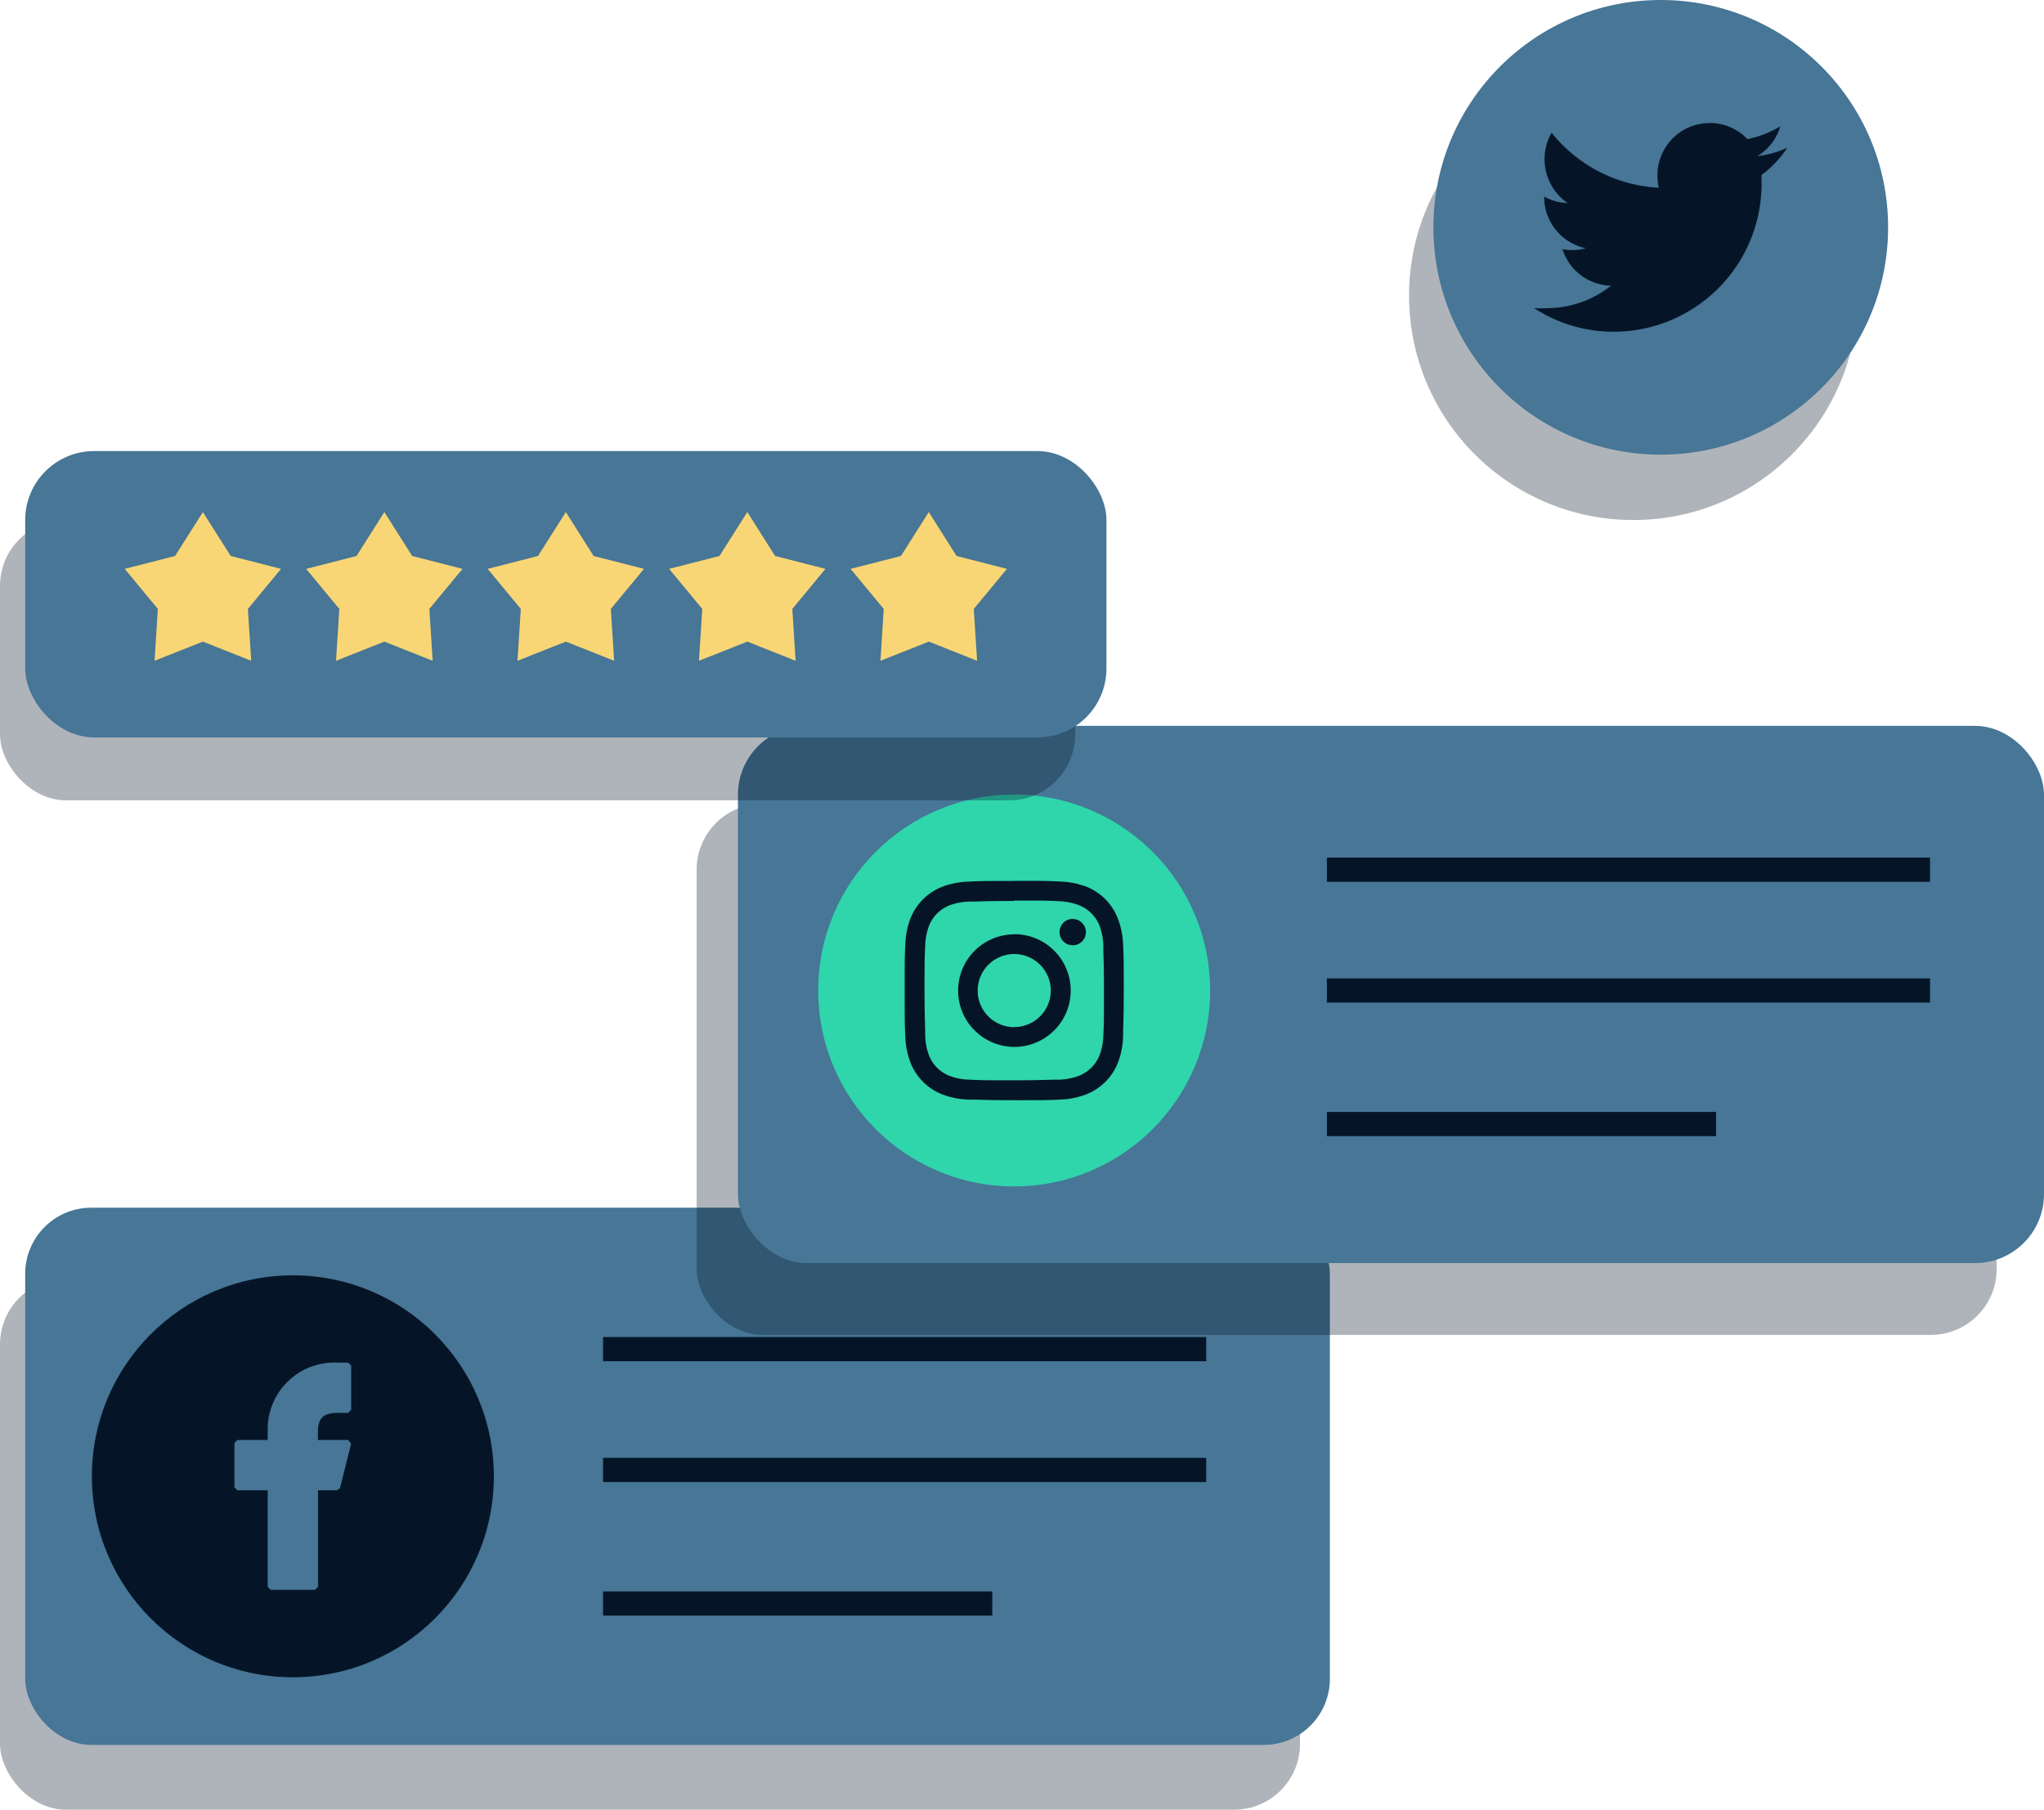 <svg xmlns="http://www.w3.org/2000/svg" viewBox="0 0 675.8 598.39"><defs><style>.cls-1,.cls-3,.cls-4{fill:#051527;}.cls-1{opacity:0.32;}.cls-2{fill:#477696;}.cls-2,.cls-6{stroke:#477696;stroke-linejoin:bevel;stroke-width:2px;}.cls-3{fill-rule:evenodd;}.cls-5,.cls-7{fill:#f9d675;}.cls-5{stroke:#051527;stroke-miterlimit:10;stroke-width:8px;}.cls-6{fill:#2fd5ab;}</style></defs><g id="Layer_2" data-name="Layer 2"><g id="Step_10" data-name="Step 10"><circle class="cls-1" cx="540.04" cy="97.78" r="74.17"/><circle class="cls-2" cx="549.09" cy="75.17" r="74.17"/><path class="cls-3" d="M590.94,48.86a33.54,33.54,0,0,1-9.86,2.76,17.41,17.41,0,0,0,7.54-9.85A34.16,34.16,0,0,1,577.73,46a17,17,0,0,0-12.56-5.32A17.28,17.28,0,0,0,548,58.08h0a17.31,17.31,0,0,0,.44,4A48.59,48.59,0,0,1,513,43.89a17.58,17.58,0,0,0,5.32,23.25A16.87,16.87,0,0,1,510.54,65h0a17.39,17.39,0,0,0,13.79,17.1,17,17,0,0,1-7.73.29,17.22,17.22,0,0,0,16.06,12.07,34.19,34.19,0,0,1-21.34,7.44,34.71,34.71,0,0,1-4.08,0,48.15,48.15,0,0,0,26.3,7.79,48.93,48.93,0,0,0,48.88-49c0-.2,0-.4,0-.59V57.83a35.16,35.16,0,0,0,8.53-9"/><rect class="cls-1" y="422.76" width="429.82" height="175.64" rx="21.8"/><rect class="cls-2" x="9.33" y="400.33" width="429.36" height="175.64" rx="20.86"/><circle class="cls-4" cx="96.83" cy="488.15" r="66.45"/><path class="cls-2" d="M111.45,466.18h3.66V451.55h-3.66A21.07,21.07,0,0,0,89.51,471.7c0,.6,0,1.2,0,1.79v3.66h-11v14.63h11v32.91h14.63V491.78h7.31l3.66-14.63h-11v-3.66C104.14,469.84,105.09,466.18,111.45,466.18Z"/><line class="cls-5" x1="199.39" y1="486.05" x2="398.81" y2="486.05"/><line class="cls-5" x1="199.39" y1="446.1" x2="398.81" y2="446.1"/><line class="cls-5" x1="199.39" y1="530.21" x2="328.07" y2="530.21"/><rect class="cls-1" x="230.33" y="265.76" width="429.82" height="175.64" rx="21.8"/><rect class="cls-2" x="244.98" y="241.01" width="429.82" height="175.64" rx="21.8"/><circle class="cls-6" cx="335.31" cy="327.51" r="65.79"/><path class="cls-4" d="M335.35,297.78c9.67,0,10.84,0,14.67.21a19.84,19.84,0,0,1,6.72,1.33,12.05,12.05,0,0,1,6.81,6.8,20.1,20.1,0,0,1,1.25,6.73c0,3.83.2,4.95.2,14.66s0,10.84-.2,14.67a20,20,0,0,1-1.25,6.72,12.07,12.07,0,0,1-6.81,6.81A20,20,0,0,1,350,357c-3.83,0-5,.2-14.67.2s-10.83,0-14.66-.2a20.1,20.1,0,0,1-6.73-1.25,12.05,12.05,0,0,1-6.8-6.81,20,20,0,0,1-1.25-6.72c0-3.83-.21-5-.21-14.67s0-10.83.21-14.66a20.1,20.1,0,0,1,1.25-6.73,12,12,0,0,1,6.8-6.8,20.1,20.1,0,0,1,6.73-1.25c3.83,0,4.95-.2,14.66-.2m0-6.61c-9.83,0-11.07,0-14.94.2a26.88,26.88,0,0,0-8.78,1.69A18.55,18.55,0,0,0,301,303.75a26.62,26.62,0,0,0-1.69,8.78c-.2,3.91-.2,5.15-.2,15s0,11.08.2,14.95a26.62,26.62,0,0,0,1.69,8.78,18.53,18.53,0,0,0,10.6,10.63,26.64,26.64,0,0,0,8.78,1.7c4,0,5.11.2,14.94.2s11.08,0,14.95-.2a26.64,26.64,0,0,0,8.78-1.7,18.53,18.53,0,0,0,10.59-10.59,26.37,26.37,0,0,0,1.69-8.78c0-4,.21-5.12.21-14.95s0-11.07-.21-14.94a26.37,26.37,0,0,0-1.69-8.78,18.52,18.52,0,0,0-10.51-10.68,26.88,26.88,0,0,0-8.78-1.69C346.43,291.26,345.18,291.26,335.35,291.26Zm0,17.64A18.61,18.61,0,1,0,354,327.51a18.61,18.61,0,0,0-18.61-18.61Zm0,30.7a12.09,12.09,0,1,1,12.09-12.09A12.08,12.08,0,0,1,335.35,339.6Zm19.34-35.77a4.35,4.35,0,1,1-4.35,4.35A4.35,4.35,0,0,1,354.69,303.83Z"/><line class="cls-5" x1="438.7" y1="327.51" x2="638.12" y2="327.51"/><line class="cls-5" x1="438.7" y1="287.57" x2="638.12" y2="287.57"/><line class="cls-5" x1="438.7" y1="371.67" x2="567.38" y2="371.67"/><rect class="cls-1" y="171.95" width="355.49" height="92.69" rx="21.8"/><rect class="cls-2" x="9.33" y="150.15" width="355.49" height="92.69" rx="21.8"/><polygon class="cls-7" points="67.08 169.32 76.27 183.84 92.92 188.1 81.96 201.34 83.05 218.49 67.08 212.15 51.1 218.49 52.19 201.34 41.23 188.1 57.88 183.84 67.08 169.32"/><polygon class="cls-7" points="127.08 169.32 136.27 183.84 152.92 188.1 141.96 201.34 143.05 218.49 127.08 212.15 111.1 218.49 112.19 201.34 101.23 188.1 117.88 183.84 127.08 169.32"/><polygon class="cls-7" points="187.08 169.32 196.27 183.84 212.92 188.1 201.96 201.34 203.05 218.49 187.08 212.15 171.1 218.49 172.19 201.34 161.23 188.1 177.88 183.84 187.08 169.32"/><polygon class="cls-7" points="247.08 169.32 256.27 183.84 272.92 188.1 261.96 201.34 263.05 218.49 247.08 212.15 231.1 218.49 232.19 201.34 221.23 188.1 237.88 183.84 247.08 169.32"/><polygon class="cls-7" points="307.08 169.32 316.27 183.84 332.92 188.1 321.96 201.34 323.05 218.49 307.08 212.15 291.1 218.49 292.19 201.34 281.23 188.1 297.88 183.84 307.08 169.32"/></g></g></svg>